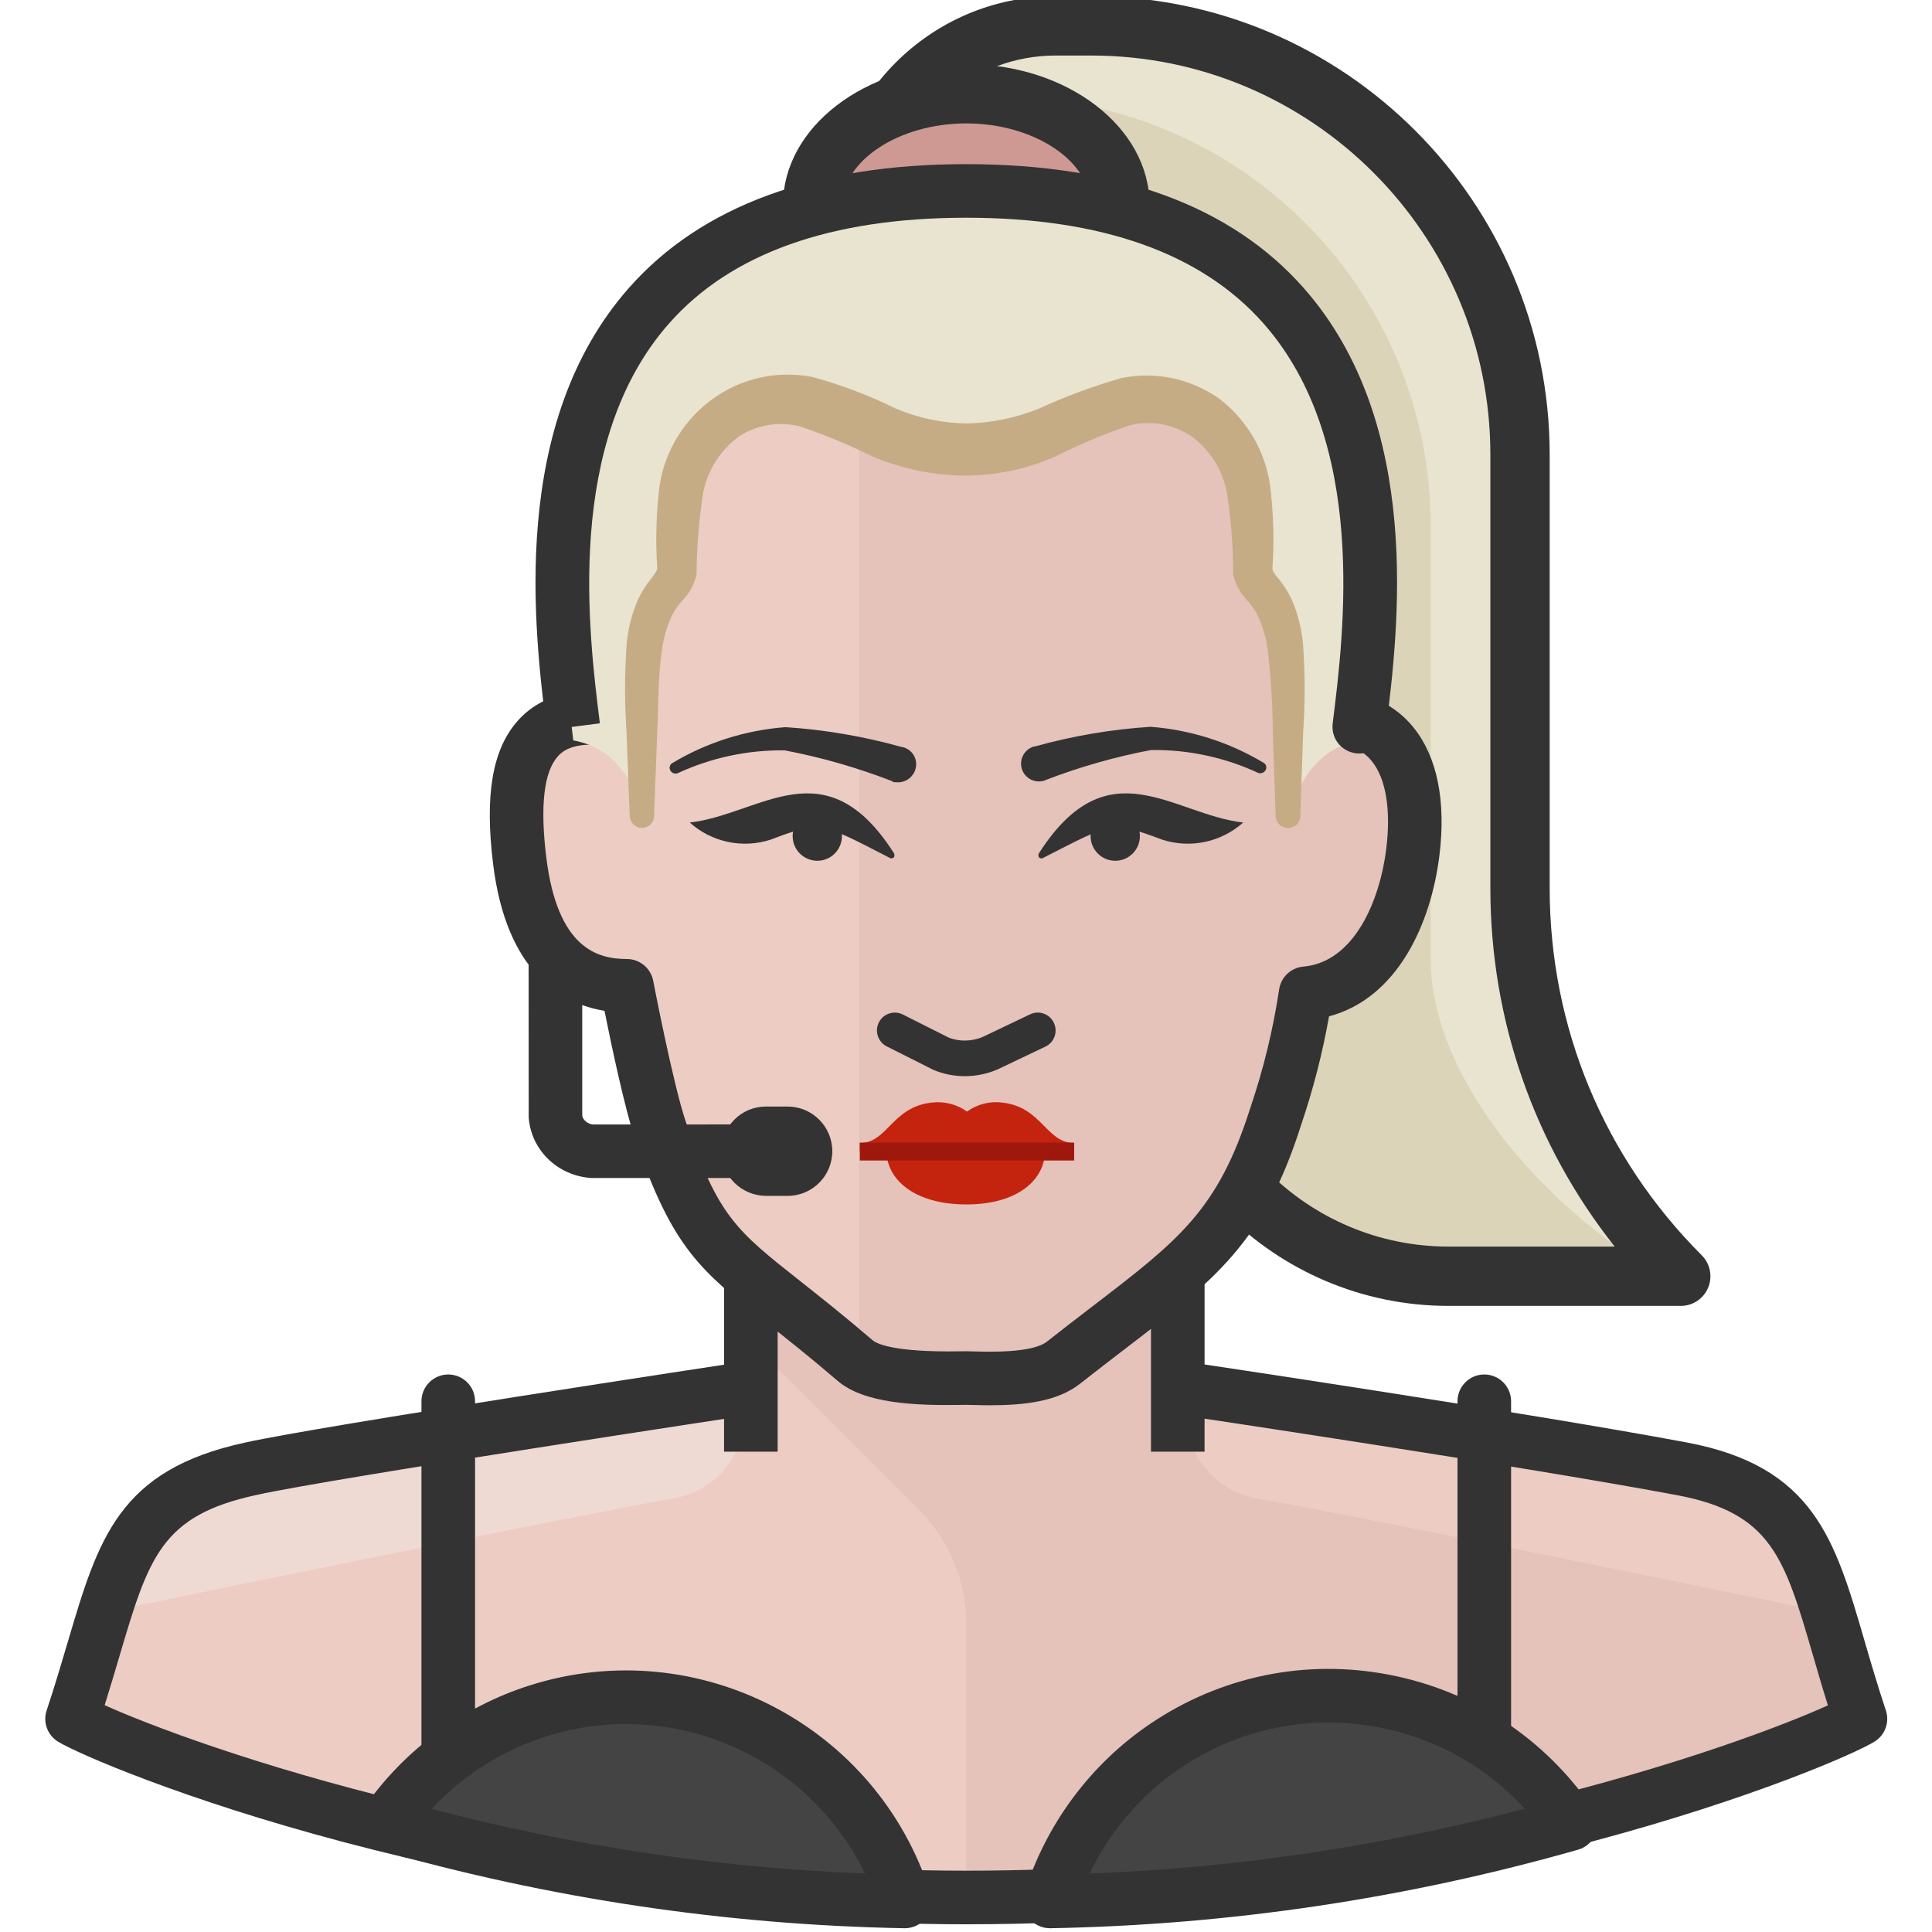 <svg height="511pt" viewBox="-11 1 511 512" width="511pt" xmlns="http://www.w3.org/2000/svg"><path d="m391.32 236.402v-114.934c0-62.746-50.867-113.609-113.609-113.609h-9.469c-28.758 0-52.07 23.312-52.07 52.07h42.602c20.914 0 37.871 16.953 37.871 37.871v165.68c0 41.828 33.91 75.738 75.738 75.738h61.539c-27.262-27.273-42.586-64.254-42.602-102.816zm0 0" fill="#e8e4cf"/><path d="m429.188 339.219c-33.137-18.934-61.539-53.68-61.539-83.883v-114.934c0-62.746-50.863-113.609-113.609-113.609-16 0-37.867 4.734-37.867 33.137h42.602c20.914 0 37.871 16.953 37.871 37.871v165.68c0 41.828 33.91 75.738 75.738 75.738zm0 0" fill="#dbd4b9"/><path d="m433.926 347.078h-61.539c-46.098 0-83.598-37.5-83.598-83.598v-165.68c0-16.551-13.461-30.012-30.012-30.012h-42.609c-4.34 0-7.859-3.52-7.859-7.859.004-33.043 26.887-59.93 59.938-59.93h9.465c66.977 0 121.469 54.488 121.469 121.469v114.934c.008 36.73 14.32 71.27 40.301 97.262 2.246 2.246 2.922 5.629 1.699 8.559-1.207 2.941-4.074 4.855-7.254 4.855zm-209.199-295.008h34.051c25.211 0 45.727 20.516 45.727 45.73v165.68c0 37.426 30.457 67.879 67.883 67.879h44.027c-21.348-26.949-32.941-60.066-32.953-94.957v-114.934c0-58.312-47.438-105.75-105.75-105.75h-9.465c-21.703 0-39.797 15.711-43.52 36.352zm0 0" fill="#333"/><path d="m285.285 55.289c0-16.262-18.23-29.441-40.711-29.441-22.484 0-40.711 13.18-40.711 29.441 0 16.262 18.227 29.445 40.711 29.445 22.48 0 40.711-13.184 40.711-29.445zm0 0" fill="#ce9993"/><path d="m244.57 92.594c-26.777 0-48.566-16.734-48.566-37.305 0-20.566 21.789-37.301 48.566-37.301 26.781 0 48.574 16.734 48.574 37.301 0 20.57-21.793 37.305-48.574 37.305zm0-58.891c-17.805 0-32.848 9.887-32.848 21.586 0 11.699 15.043 21.586 32.848 21.586 17.812 0 32.855-9.887 32.855-21.586 0-11.699-15.043-21.586-32.855-21.586zm0 0" fill="#333"/><path d="m434.109 390.25c-29.535-7.387-88.805-15.812-132.543-21.492v-53.207h-113.609v52.07c-44.023 5.68-103.668 15.242-133.301 22.629-35.219 8.898-34.555 27.832-47.336 66.27 11.074 6.629 111.148 47.34 237.254 47.34s226.082-40.711 236.688-47.34c-12.594-38.438-11.93-57.371-47.152-66.27zm0 0" fill="#edccc3"/><path d="m481.449 456.52c-12.781-38.438-12.117-57.371-47.34-66.27-29.535-7.387-87.289-15.527-131.406-21.211v-53.488h-116.828v39.477l47.336 47.34c7.184 7.73 11.23 17.852 11.363 28.402v73.277c125.82-.188 225.891-40.898 236.875-47.527zm0 0" fill="#e5c2ba"/><path d="m165.52 398.391c16.379-2.461 21.492-16.191 21.965-29.633-44.309 5.68-103.008 14.012-132.543 21.492-24.902 6.34-31.812 17.703-37.871 37.867 116.641-24.047 146.461-29.441 148.449-29.727zm0 0" fill="#efd9d3"/><path d="m323.152 398.391c-16.379-2.461-21.492-16.191-21.965-29.633 44.309 5.68 103.008 14.012 132.547 21.492 24.898 6.34 31.809 17.703 37.867 37.867-116.637-24.047-146.461-29.441-148.449-29.727zm0 0" fill="#edccc3"/><path d="m293.523 333.637h14.199v52.07h-14.199zm0 0" fill="#333"/><path d="m180.383 333.637h14.203v52.07h-14.203zm0 0" fill="#333"/><path d="m244.859 510.957c-130.277 0-230.312-42.004-240.902-48.348-2.859-1.711-4.145-5.176-3.094-8.328 2.172-6.527 3.938-12.52 5.562-18.012 8.129-27.531 13.496-45.719 47.012-52.969 20.418-4.527 128.398-20.867 132.984-21.559l2.125 14.035c-1.117.176-112.09 16.965-132.066 21.402-25.32 5.473-28.574 16.492-36.438 43.113-1.164 3.945-2.402 8.133-3.805 12.602 23.348 10.527 115.141 43.859 228.617 43.859 113.559 0 205.23-33.422 228.066-43.816-1.48-4.715-2.766-9.145-3.977-13.305-7.543-25.875-10.992-37.691-36.055-42.406-43.477-8.117-130.27-21.027-131.141-21.156l2.09-14.051c.867.129 87.934 13.082 131.664 21.246 33.645 6.332 39.277 25.652 47.07 52.402 1.656 5.668 3.457 11.871 5.703 18.609 1.035 3.105-.195 6.52-2.977 8.258-9.641 6.039-109.77 48.422-240.441 48.422zm0 0" fill="#333"/><path d="m244.574 75.266c58.887 0 99.406 31.527 99.406 82.84v33.137c14.676 1.422 21.492 14.957 18.938 35.598-2.18 17.703-11.172 35.883-28.402 37.398-1.66 11.105-4.324 22.035-7.953 32.66-10.699 33.801-24.996 40.617-56.238 65.23-6.723 5.305-21.68 4.074-25.75 4.074-4.07 0-22.914.945-29.445-4.641-33.137-28.402-39.574-25.941-51.598-60.969-3.598-10.605-8.898-38.344-8.898-38.344-18.938 0-26.227-15.434-28.402-33.137-2.559-20.734 0-37.871 18.934-37.871 0-9.465 0-16.094 0-33.137 1.043-51.219 40.523-82.84 99.41-82.84zm0 0" fill="#edccc3"/><path d="m362.918 226.84c2.555-20.641-4.262-34.176-18.938-35.598v-33.137c0-51.312-40.52-82.84-99.406-82.84-9.539-.004-19.055.949-28.402 2.84v284.023c9.059 3.398 18.762 4.723 28.402 3.883 4.07 0 18.934 1.23 25.75-4.07 31.242-24.617 45.539-31.43 56.238-65.23 3.629-10.625 6.293-21.559 7.953-32.664 17.23-1.324 26.223-19.504 28.402-37.207zm0 0" fill="#e5c2ba"/><path d="m90.633 472.52 2.84.758c-.918-.352-1.871-.605-2.84-.758zm0 0" fill="#efc9af"/><path d="m107.293 474.129c-3.922 0-7.102-3.18-7.102-7.098v-94.676c0-3.922 3.184-7.102 7.102-7.102s7.102 3.184 7.102 7.102v94.676c0 3.918-3.18 7.098-7.102 7.098zm0 0" fill="#333"/><path d="m381.855 474.129c-3.922 0-7.102-3.18-7.102-7.098v-94.676c0-3.922 3.18-7.102 7.102-7.102 3.918 0 7.098 3.184 7.098 7.102v94.676c0 3.918-3.18 7.098-7.098 7.098zm0 0" fill="#333"/><path d="m228.289 504.898c-12.887-40.781-56.398-63.395-97.18-50.508-16.453 5.199-30.699 15.746-40.477 29.965 44.801 12.785 91.074 19.691 137.656 20.543zm0 0" fill="#444"/><path d="m404.762 484.355c-24.023-35.387-72.184-44.598-107.57-20.574-14.523 9.859-25.262 24.355-30.465 41.117 46.707-.836 93.109-7.742 138.035-20.543zm0 0" fill="#444"/><path d="m228.289 512c-.039 0-.086 0-.129 0-47.176-.859-94.102-7.867-139.477-20.812-2.195-.629-3.957-2.273-4.73-4.43-.777-2.152-.469-4.539.828-6.426 10.621-15.449 26.316-27.07 44.188-32.711 44.469-14.059 92.043 10.691 106.094 55.141.688 2.176.285 4.551-1.082 6.391-1.344 1.793-3.453 2.848-5.691 2.848zm-125.375-31.637c37.516 9.891 76.043 15.641 114.809 17.129-14.973-30.867-50.805-46.973-84.473-36.332-11.594 3.66-22.086 10.344-30.336 19.203zm0 0" fill="#333"/><path d="m266.727 512c-2.227 0-4.336-1.055-5.676-2.84-1.367-1.82-1.785-4.188-1.098-6.367 5.656-18.234 17.465-34.172 33.254-44.887 18.688-12.676 41.188-17.355 63.359-13.094 22.184 4.242 41.383 16.875 54.07 35.559 1.285 1.887 1.578 4.262.805 6.406-.777 2.145-2.535 3.781-4.727 4.41-45.469 12.953-92.52 19.961-139.855 20.812-.047 0-.086 0-.133 0zm73.82-54.512c-13.945 0-27.57 4.16-39.371 12.168-10.297 7-18.574 16.668-23.934 27.848 38.969-1.48 77.672-7.242 115.336-17.172-10.172-11.141-23.594-18.684-38.676-21.57-4.453-.848-8.918-1.273-13.355-1.273zm0 0" fill="#333"/><path d="m250.914 373.41c-1.5 0-3-.027-4.504-.074l-1.84-.039-1.508.02c-12.211.195-25.566-.387-32.547-6.352-7.477-6.406-13.574-11.223-18.672-15.254-17.727-14-25.066-19.797-35.027-48.816-2.77-8.156-6.371-25.305-8.117-34.016-11.355-1.867-25.969-10.039-29.52-38.895-2.258-18.316-.195-30.363 6.484-37.918 3.23-3.652 7.383-6.055 12.398-7.18v-26.781c1.113-54.691 42.922-89.938 106.508-89.938 63.707 0 106.516 36.145 106.516 89.938v27.406c4.805 1.586 8.922 4.422 12.09 8.375 6.215 7.762 8.562 19.457 6.785 33.82-2.219 18.051-11.082 37.805-29.25 42.633-1.73 9.77-4.227 19.449-7.426 28.855-9.844 31.074-22.883 41.066-46.559 59.215-3.699 2.84-7.691 5.891-12.012 9.293-5.941 4.699-14.727 5.707-23.801 5.707zm-6.344-14.312 2.246.047c3.781.109 15.262.441 19.117-2.59 4.363-3.449 8.414-6.547 12.156-9.414 22.773-17.453 33.164-25.426 41.707-52.383 3.531-10.367 6.102-20.934 7.691-31.574.492-3.246 3.137-5.734 6.41-6.02 13.523-1.191 20.293-17.547 21.973-31.195 1.277-10.328-.062-18.562-3.781-23.195-2.105-2.637-4.98-4.094-8.789-4.461-3.645-.352-6.418-3.414-6.418-7.07v-33.137c0-46.008-36.234-75.738-92.312-75.738-55.98 0-91.355 29.078-92.309 75.883v32.992c0 3.922-3.18 7.102-7.098 7.102-6.094 0-8.18 2.359-8.863 3.129-3.684 4.164-4.703 13.176-3.027 26.77 2.969 24.117 13.609 26.906 21.355 26.906 3.41 0 6.336 2.422 6.977 5.77.051.27 5.254 27.375 8.648 37.387 8.598 25.047 13.219 28.699 30.391 42.262 5.219 4.125 11.461 9.055 19.105 15.609 1.148.969 5.75 3.215 23.074 2.938zm0 0" fill="#333"/><path d="m244.574 51.598c122.32 0 108.875 107.738 104.141 145.609-5.68 1.23-13.918 4.262-18.934 20.07v-33.137c0-28.402-9.469-24.707-9.469-33.133v-9.469c0-14.203-4.734-28.402-18.934-33.137-20.07-6.723-30.961 11.93-56.805 11.93-25.848 0-36.734-18.934-56.805-11.93-14.203 4.734-18.938 18.934-18.938 33.137v9.469c0 8.426-9.465 4.543-9.465 33.133v33.137c-5.02-15.809-13.16-18.934-18.938-20.07-4.73-37.871-17.797-145.609 104.145-145.609zm0 0" fill="#e8e4cf"/><path d="m348.727 200.688c-.297 0-.59-.012-.887-.055-3.891-.484-6.656-4.012-6.168-7.906 3.035-24.262 9.34-74.672-18.359-106.039-16.395-18.57-42.883-27.988-78.742-27.988-35.852 0-62.348 9.418-78.738 27.984-27.691 31.367-21.391 81.781-18.363 106.004l-14.086 1.809 7.047-.883-7.051.836c-3.285-26.289-10.125-80.992 21.805-117.164 19.207-21.754 49.281-32.785 89.387-32.785 40.113 0 70.18 11.031 89.391 32.789 31.934 36.172 25.094 90.875 21.809 117.16-.449 3.594-3.512 6.238-7.043 6.238zm0 0" fill="#333"/><path d="m198.371 313.184h-53.207c-9.039-.629-15.938-7.516-16.551-16.059l-.02-43.113h14.203v42.605c.094 1.023 1.336 2.273 2.871 2.383l52.703-.016zm0 0" fill="#333"/><path d="m197.234 317.918h-5.773c-.051 0-.102 0-.152 0-6.426-.141-11.555-5.281-11.684-11.695 0-6.668 5.309-11.973 11.836-11.973h5.773c6.527 0 11.832 5.305 11.832 11.832.004 6.527-5.305 11.836-11.832 11.836zm0 0" fill="#333"/><path d="m326.562 217.277-.758-22.25c-.039-7.211-.48-14.418-1.324-21.582-.391-3.285-1.32-6.484-2.746-9.469-.688-1.336-1.547-2.578-2.559-3.691-1.891-1.953-3.23-4.367-3.879-7.008.023-7.355-.547-14.699-1.707-21.965-1.164-5.945-4.551-11.227-9.465-14.77-4.762-3.168-10.633-4.199-16.191-2.84-6.676 2.27-13.191 4.988-19.504 8.145-7.621 3.414-15.879 5.188-24.234 5.203-8.355-.098-16.617-1.801-24.332-5.016-6.285-3.109-12.77-5.797-19.406-8.047-5.504-1.387-11.332-.426-16.098 2.648-4.855 3.559-8.227 8.785-9.465 14.676-1.152 7.266-1.754 14.609-1.801 21.965-.609 2.652-1.953 5.082-3.883 7.004-1.008 1.117-1.867 2.359-2.555 3.695-1.426 2.984-2.355 6.18-2.746 9.465-1.039 6.629-.852 14.109-1.23 21.586l-.852 22.25c.004 1.727-1.395 3.125-3.121 3.129-.062 0-.129 0-.191-.008-1.707-.047-3.078-1.418-3.125-3.121l-.852-22.25c-.523-7.598-.523-15.219 0-22.816.309-4.242 1.332-8.406 3.027-12.309.965-2.031 2.172-3.938 3.598-5.68 1.23-1.609 1.422-2.082 1.516-2.559-.5-7.449-.277-14.934.664-22.34 1.535-9.16 6.641-17.332 14.199-22.723 7.613-5.449 17.141-7.504 26.32-5.68 7.57 2.07 14.926 4.859 21.965 8.328 5.992 2.547 12.422 3.898 18.934 3.977 6.492-.148 12.906-1.465 18.934-3.879 7.105-3.266 14.449-5.988 21.965-8.145 9.109-1.863 18.582.16 26.133 5.586 7.137 5.539 11.879 13.605 13.254 22.535.941 7.406 1.164 14.891.66 22.34 0 0 0 .949 1.516 2.559 1.426 1.738 2.633 3.648 3.598 5.68 1.695 3.902 2.719 8.062 3.031 12.309.52 7.598.52 15.219 0 22.816l-.758 22.25c.004 1.723-1.395 3.125-3.117 3.129-.066 0-.133-.004-.195-.008-1.742.004-3.168-1.379-3.219-3.121zm0 0" fill="#c6ac85"/><g fill="#333"><path d="m224.125 228.262c.363.266.863.266 1.23 0 .242-.375.242-.859 0-1.234-18.18-28.402-35.219-10.223-54.059-8.047 5.816 5.211 13.961 6.941 21.395 4.547 13.254-5.02 13.254-4.641 31.434 4.734zm0 0"/><path d="m211.625 222.578c0 3.609-2.922 6.535-6.531 6.535s-6.531-2.926-6.531-6.535c0-3.605 2.922-6.531 6.531-6.531s6.531 2.926 6.531 6.531zm0 0"/><path d="m265.117 228.262c-.352.301-.875.301-1.23 0-.27-.367-.27-.867 0-1.234 18.273-28.402 35.312-10.223 54.059-8.047-5.816 5.211-13.961 6.941-21.395 4.547-13.633-5.02-13.066-4.641-31.434 4.734zm0 0"/><path d="m290.586 222.578c0 3.609-2.926 6.535-6.531 6.535-3.609 0-6.535-2.926-6.535-6.535 0-3.605 2.926-6.531 6.535-6.531 3.605 0 6.531 2.926 6.531 6.531zm0 0"/><path d="m224.883 208c-9.203-3.566-18.711-6.293-28.406-8.141-9.801-.141-19.508 1.93-28.402 6.059-.781.27-1.641-.098-1.988-.852-.336-.707-.039-1.555.664-1.895 9.105-5.434 19.348-8.676 29.918-9.469 10.348.676 20.594 2.422 30.582 5.207 2.539.328 4.332 2.656 4.004 5.195-.008.066-.02.133-.027.203-.438 2.559-2.824 4.316-5.398 3.977h-.566zm0 0"/><path d="m262.75 198.816c10.016-2.793 20.297-4.539 30.676-5.207 10.539.809 20.746 4.047 29.82 9.469.719.32 1.039 1.156.723 1.875-.02.039-.039.074-.059.113-.375.715-1.227 1.039-1.988.758-8.891-4.133-18.598-6.203-28.402-6.059-9.695 1.84-19.203 4.562-28.402 8.141-2.512.719-5.133-.738-5.852-3.25-.008-.023-.012-.043-.016-.062-.668-2.508.812-5.086 3.312-5.777zm0 0"/><path d="m244.188 286.195c-2.875 0-5.723-.562-8.387-1.699l-12.297-6.188c-2.332-1.172-3.27-4.02-2.098-6.352 1.176-2.336 4.012-3.27 6.363-2.098l12.023 6.055c2.727 1.156 6.164 1.148 9.172-.129l12.504-5.973c2.375-1.137 5.176-.129 6.312 2.23 1.129 2.363.129 5.184-2.227 6.312l-12.695 6.055c-2.793 1.195-5.746 1.785-8.672 1.785zm0 0"/></g><path d="m254.23 293.207c-3.344-.453-6.73.395-9.469 2.367-2.742-1.957-6.125-2.801-9.465-2.367-10.512 1.23-11.551 10.699-18.938 10.699v2.176h56.805v-2.176c-7.383 0-8.52-9.469-18.934-10.699zm0 0" fill="#c4230e"/><path d="m223.461 306.176c0 7.008 6.91 14.012 21.113 14.012 14.199 0 20.828-7.004 20.828-14.012zm0 0" fill="#c4230e"/><path d="m216.359 303.809h56.805v4.734h-56.805zm0 0" fill="#9e180d"/></svg>